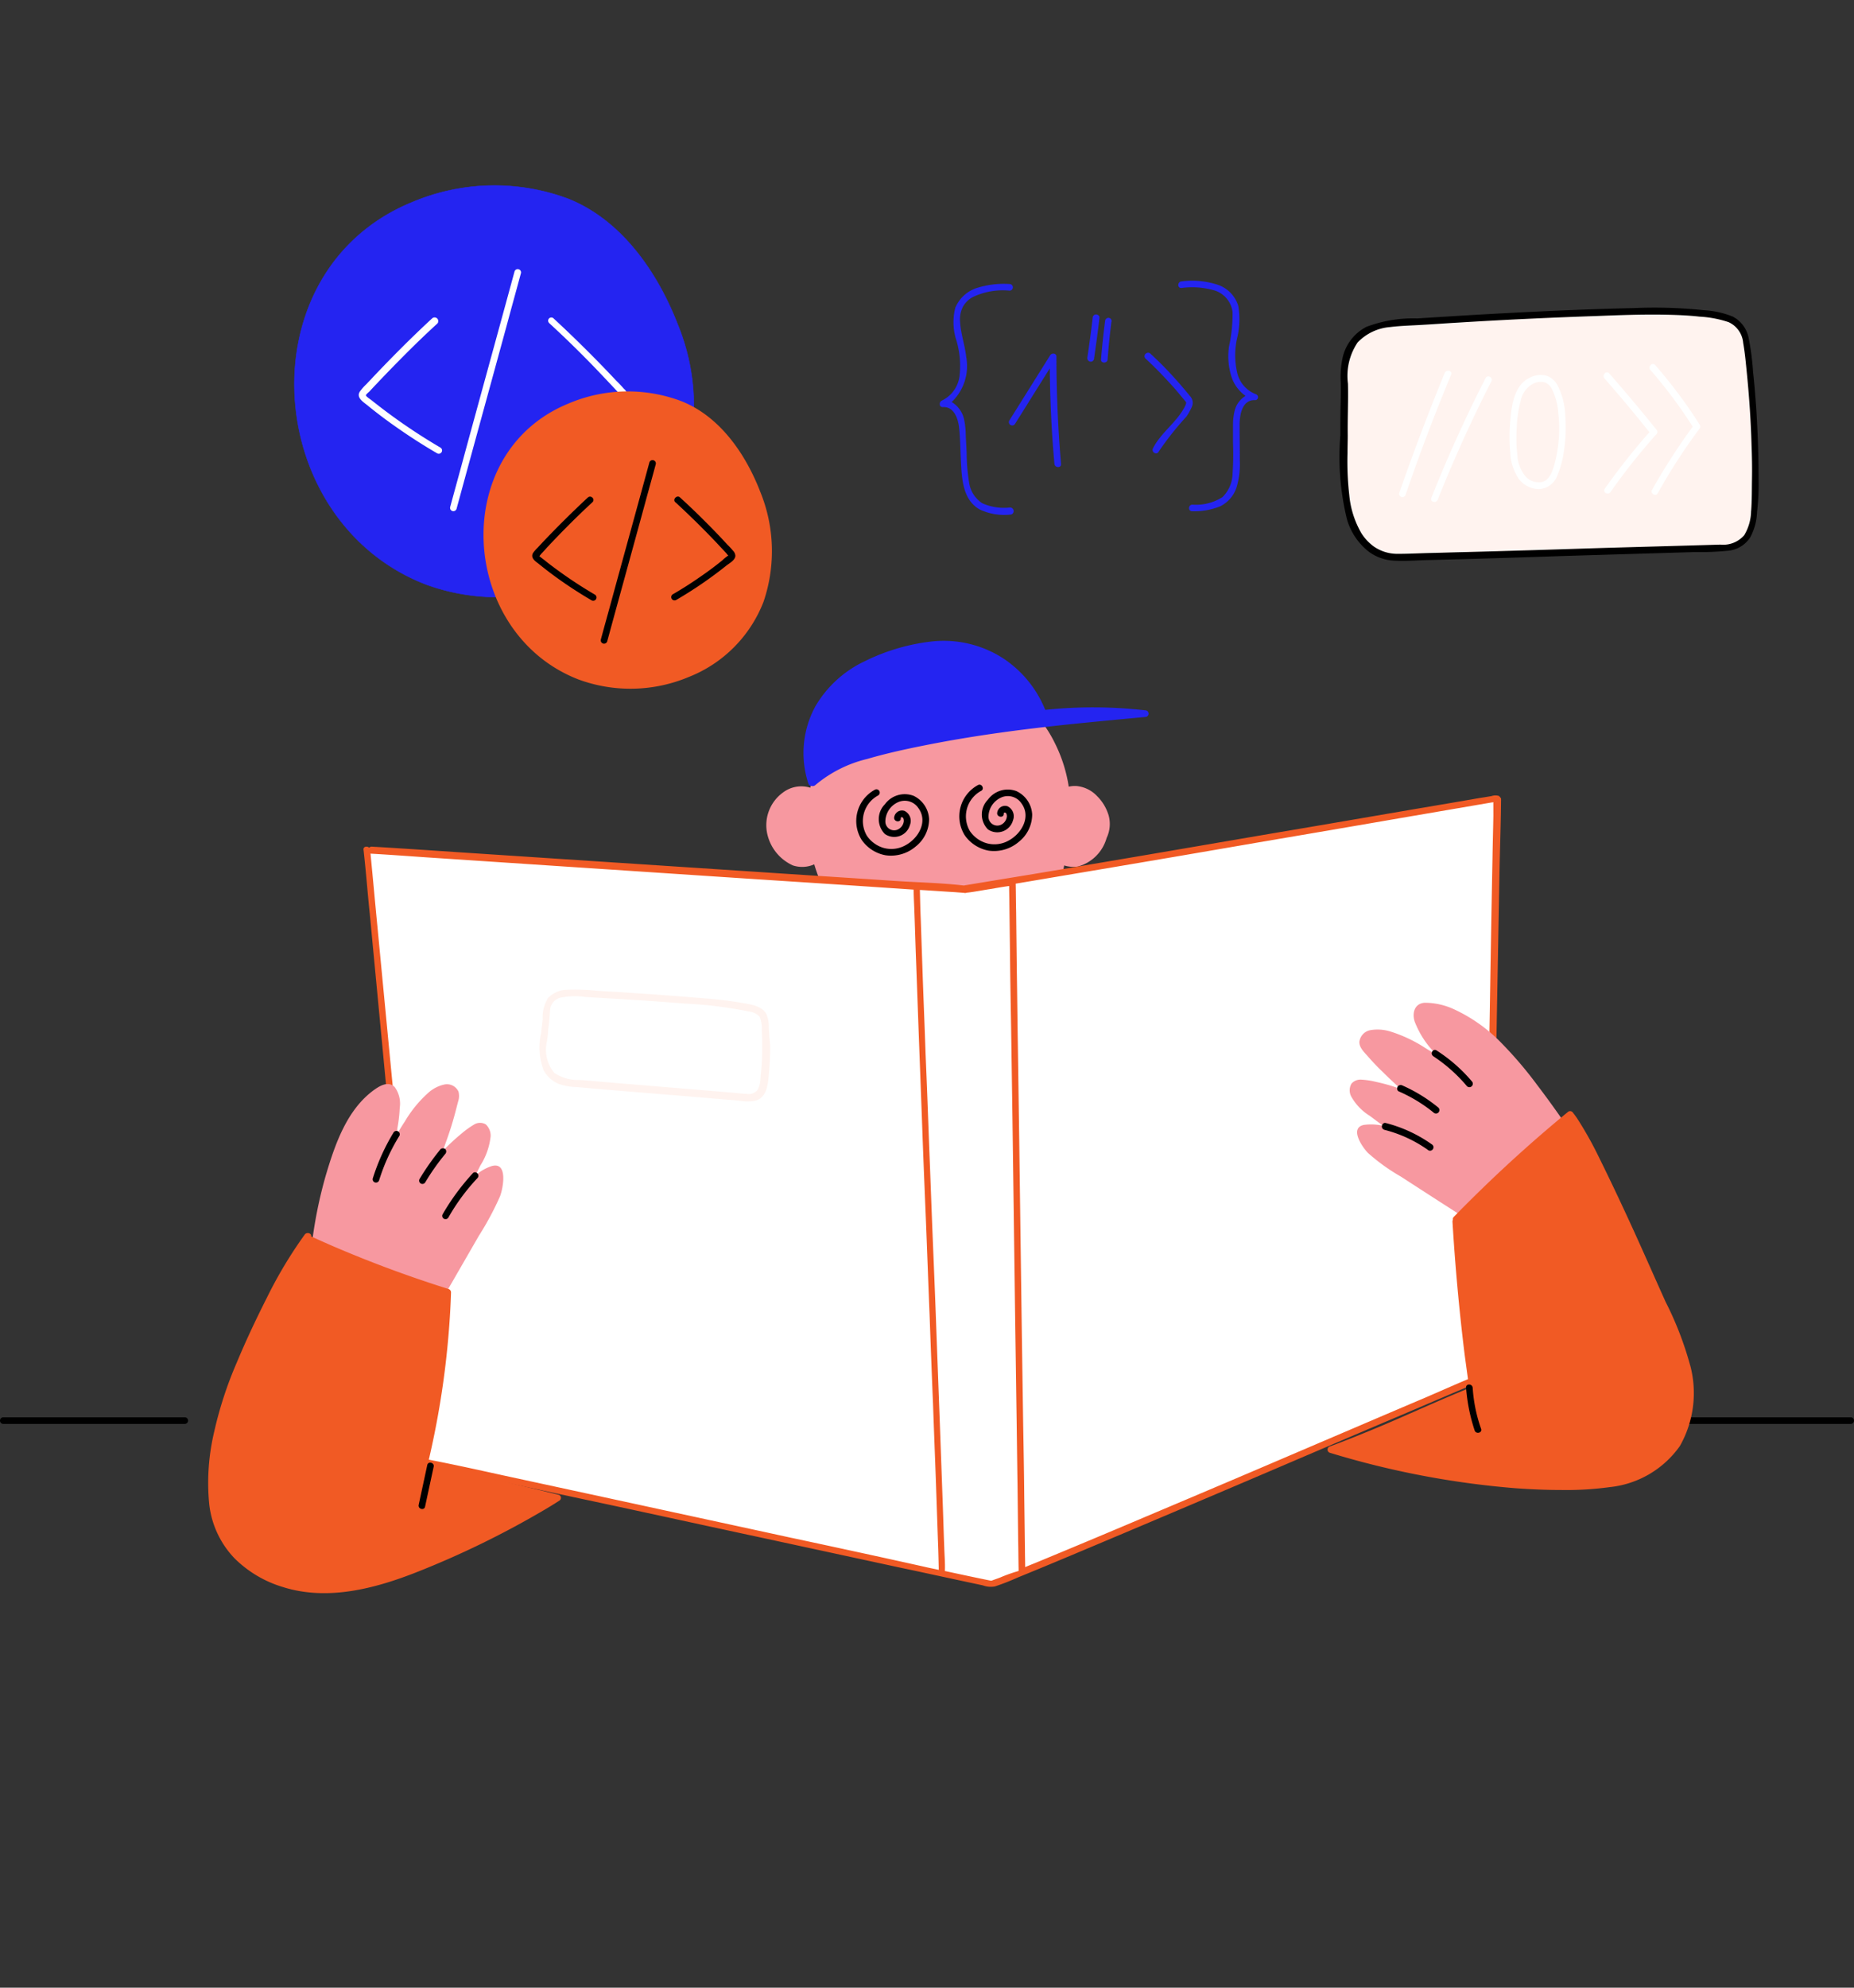 <svg xmlns="http://www.w3.org/2000/svg" width="140" height="150" viewBox="0 0 140 150">
  <rect x="0" y="0" width="140" height="150" fill="#333333" stroke="none"/>
  <g id="illu-code" transform="translate(-318 -1585)">
    <rect id="Rechteck_66" data-name="Rechteck 66" width="140" height="150" transform="translate(318 1585)" fill="#fff" opacity="0"/>
    <g id="Gruppe_33" data-name="Gruppe 33" transform="translate(317.25 1594.813)">
      <path id="Pfad_25458" data-name="Pfad 25458" d="M34.173,14.548c-1.494-3.786-4.151-7.721-8.2-9.349a15.948,15.948,0,0,0-11.806.25C1.51,10.629,2.823,29.51,15.21,34.292A15.779,15.779,0,0,0,26.7,34.026a13.876,13.876,0,0,0,7.852-7.871,16.275,16.275,0,0,0-.382-11.607Z" transform="translate(17.705 0)" fill="#2424f1" stroke="#2424f1" stroke-miterlimit="10" stroke-width="0.034"/>
      <path id="Pfad_25459" data-name="Pfad 25459" d="M11.817,9.183C10.27,10.611,8.8,12.089,7.351,13.617c-.167.183-.332.348-.5.531a4,4,0,0,0-.5.564c-.3.449.232.78.547,1.031q1.158.946,2.392,1.794,1.395.972,2.889,1.842a.249.249,0,1,0,.249-.432A43.8,43.8,0,0,1,7.782,15.81c-.183-.147-.368-.283-.548-.432-.083-.066-.449-.3-.432-.382,0-.049.183-.216.233-.249.083-.083.166-.183.249-.265.166-.183.332-.349.5-.532q1-1.05,2.025-2.076Q10.979,10.7,12.2,9.583a.278.278,0,0,0-.382-.4Zm8.818.364q2.142,1.967,4.135,4.085c.332.348.663.7,1,1.063A1.172,1.172,0,0,1,26,14.96c.033.066.066-.049-.017.066a.362.362,0,0,1-.1.083l-.548.449q-1.1.874-2.258,1.677-1.315.9-2.69,1.71a.249.249,0,1,0,.249.432,40.879,40.879,0,0,0,5-3.42l.548-.448a.774.774,0,0,0,.368-.516.708.708,0,0,0-.266-.481q-.277-.319-.581-.614-1.06-1.131-2.159-2.225-1.254-1.254-2.557-2.458a.241.241,0,1,0-.348.332Zm-2.607-3.9c-1.262,4.634-2.541,9.266-3.8,13.882-.348,1.3-.714,2.607-1.062,3.9a.25.25,0,1,0,.482.133c1.262-4.633,2.54-9.266,3.8-13.882.348-1.3.714-2.607,1.062-3.9a.25.25,0,0,0-.481-.133Z" transform="translate(21.579 5.017)" fill="#fff"/>
      <path id="Pfad_25460" data-name="Pfad 25460" d="M14.7,23.112H1a.249.249,0,1,0,0,.5H14.7a.249.249,0,1,0,0-.5Zm125.8,0H126.8a.249.249,0,1,0,0,.5h13.7a.249.249,0,1,0,0-.5Z" transform="translate(0 74.031)"/>
      <path id="Pfad_25461" data-name="Pfad 25461" d="M38.353,22.482a3.4,3.4,0,0,0-.863-1.395,2.431,2.431,0,0,0-1.561-.747,2.153,2.153,0,0,0-.564.049c-.016-.066-.016-.133-.033-.2a11,11,0,0,0-1-3.055A9.8,9.8,0,0,0,29.817,12.6a9.4,9.4,0,0,0-6.41-.681,13.2,13.2,0,0,0-3.2,1.326A6.837,6.837,0,0,0,17.96,15.19c-.049.066-.083.133-.133.216a.221.221,0,0,0-.133.116,14.267,14.267,0,0,0-1.842,4.948,2.29,2.29,0,0,0-2.075.368,3.044,3.044,0,0,0-1.2,3.005,3.424,3.424,0,0,0,1.96,2.491,2.248,2.248,0,0,0,1.611-.083,13.011,13.011,0,0,0,1,2.441A9.521,9.521,0,0,0,22.1,33.277a11.585,11.585,0,0,0,3.371.564,11.24,11.24,0,0,0,3.072-.315,8.127,8.127,0,0,0,4.981-3.338,10.414,10.414,0,0,0,1.495-3.853,2.392,2.392,0,0,0,1.031.083,3.1,3.1,0,0,0,2.176-2.159,2.445,2.445,0,0,0,.13-1.777Z" transform="translate(46.088 29.163)" fill="#f798a0"/>
      <path id="Pfad_25462" data-name="Pfad 25462" d="M38.9,16.428a34.663,34.663,0,0,0-7.539-.034,8.439,8.439,0,0,0-3.122-3.852,8.285,8.285,0,0,0-5.429-1.312,15.292,15.292,0,0,0-5.115,1.511,8.52,8.52,0,0,0-3.684,3.371,7.381,7.381,0,0,0-.531,5.862.251.251,0,0,0,.282.167.27.27,0,0,0,.233-.067A9.536,9.536,0,0,1,17.91,20.1c1.594-.465,3.221-.81,4.863-1.129,3.421-.663,6.875-1.113,10.329-1.478,1.943-.2,3.886-.382,5.829-.564a.25.25,0,0,0-.034-.5Z" transform="translate(48.318 27.363)" fill="#2424f1"/>
      <path id="Pfad_25463" data-name="Pfad 25463" d="M18.22,14.226a1.86,1.86,0,0,0-2.143.648,1.594,1.594,0,0,0,0,2.242,1.233,1.233,0,0,0,1.894-.681.835.835,0,0,0-.416-1.063.593.593,0,0,0-.78.548c.033.315.531.332.5,0,0-.05.033-.083.1-.066.116.016.133.2.133.282a.775.775,0,0,1-.349.581.663.663,0,0,1-1.045-.564,1.611,1.611,0,0,1,1.062-1.478,1.236,1.236,0,0,1,1.428.481c.747,1.013.017,2.275-.963,2.806a2.185,2.185,0,0,1-1.677.2,2.306,2.306,0,0,1-1.246-.914,2.19,2.19,0,0,1,.847-3.038.249.249,0,0,0-.249-.432,2.685,2.685,0,0,0-.98,3.8,2.8,2.8,0,0,0,1.81,1.146,2.873,2.873,0,0,0,2.258-.663A2.645,2.645,0,0,0,19.416,16a2.063,2.063,0,0,0-1.2-1.779ZM27.2,15.653a2.057,2.057,0,0,0-1.2-1.776,1.857,1.857,0,0,0-2.142.648,1.594,1.594,0,0,0,0,2.242,1.233,1.233,0,0,0,1.893-.682.834.834,0,0,0-.415-1.062.593.593,0,0,0-.781.548c.033.315.532.332.5,0,0-.05.034-.083.1-.066.116.016.133.2.133.282a.777.777,0,0,1-.349.581A.667.667,0,0,1,23.9,15.8a1.612,1.612,0,0,1,1.062-1.478,1.238,1.238,0,0,1,1.428.482c.748,1.013.017,2.275-.963,2.806a2.181,2.181,0,0,1-1.677.2A2.3,2.3,0,0,1,22.5,16.9a2.19,2.19,0,0,1,.847-3.039c.282-.147.033-.6-.249-.432a2.686,2.686,0,0,0-.98,3.8,2.809,2.809,0,0,0,1.81,1.146,2.873,2.873,0,0,0,2.258-.663A2.647,2.647,0,0,0,27.2,15.653Z" transform="translate(51.492 36.008)"/>
      <path id="Pfad_25464" data-name="Pfad 25464" d="M6.386,17.475c.066.581,4.351,45.665,4.421,46.246l.066-.017c.564.033,42.161,9.136,42.726,9.166.8-.066,36.3-15.343,37.346-15.742.066-.581.747-42.925.81-43.506l-.033-.017c-.8.147-39.255,6.725-40.053,6.792l-.049.033c-.564-.033-44.3-2.906-44.87-2.939" transform="translate(22.046 36.843)" fill="#fff"/>
      <path id="Pfad_25465" data-name="Pfad 25465" d="M92.073,13.594a.938.938,0,0,0-.564.016c-.3.05-.6.1-.914.147-1.062.183-2.126.368-3.2.548-3.438.581-6.875,1.179-10.315,1.76-4.035.681-8.071,1.379-12.089,2.063-3.254.547-6.509,1.113-9.781,1.644-.913.147-1.81.3-2.726.448l-.6.1a1.4,1.4,0,0,0-.183.033h-.05c-1.743-.2-3.52-.233-5.264-.349-3.454-.232-6.926-.448-10.379-.681l-12.182-.8-10.644-.7c-1.96-.133-3.936-.266-5.894-.382-.116,0-.216-.017-.332-.017a.214.214,0,0,0-.183.083c-.147-.147-.465-.1-.432.147.183,1.594.3,3.188.465,4.765L7.851,33.4c.416,4.384.83,8.785,1.262,13.168q.548,5.729,1.1,11.475c.183,1.91.349,3.836.548,5.747a.28.28,0,0,0,.017.116.263.263,0,0,0,.315.249c.016,0,0,0,0-.017.016,0,.016,0,.05.017.083.016.147.033.232.049.282.05.548.116.83.167.98.2,1.943.415,2.906.614q4.708,1.021,9.431,2.025c3.869.83,7.721,1.677,11.59,2.505l10.61,2.292c2.126.448,4.234.913,6.36,1.362a1.719,1.719,0,0,0,.913.083,17.039,17.039,0,0,0,1.744-.681c2.657-1.079,5.314-2.21,7.957-3.321,3.62-1.528,7.257-3.072,10.876-4.617,3.421-1.461,6.825-2.922,10.246-4.367,1.989-.847,4.068-1.744,6.011-2.557.133-.05.266-.116.4-.166a.27.27,0,0,0,.183-.25A11.167,11.167,0,0,0,91.459,56c.017-1.063.05-2.143.066-3.2.067-3.438.133-6.875.183-10.329.067-4.118.147-8.252.216-12.371q.1-5.4.2-10.81c.033-1.793.1-3.587.116-5.378v-.116a.625.625,0,0,0-.167-.2Zm-53.37,56c-3.885-.847-7.755-1.678-11.641-2.524L16.9,64.873c-1.826-.4-3.67-.81-5.5-1.163-.049-.016-.116-.016-.166-.033-.167-1.511-.282-3.021-.432-4.516L9.76,48.183C9.344,43.8,8.929,39.4,8.5,35.015Q7.949,29.286,7.4,23.54c-.183-1.86-.349-3.736-.532-5.6a.185.185,0,0,0,.1.016c1.411.083,2.806.183,4.217.282l9.781.648,12.076.8c3.72.249,7.422.482,11.142.731l3.7.249c0,.516.033,1.031.05,1.547.049,1.278.083,2.557.133,3.836l.2,5.513.249,6.625C48.6,40.6,48.7,43,48.8,45.4c.1,2.424.183,4.849.283,7.273.083,2.275.166,4.55.265,6.842.066,1.943.147,3.886.216,5.829l.147,4.284c.033.747.05,1.494.066,2.225V72c-.368-.083-.73-.147-1.079-.233-3.352-.748-6.676-1.464-10-2.176Zm15.742,2.972c-.2.083-.415.147-.631.232-.017,0-.033.017-.05.017H53.7c-1.162-.233-2.308-.482-3.47-.731A.153.153,0,0,0,50.244,72c.017-.547-.033-1.113-.049-1.66-.05-1.279-.083-2.557-.133-3.836l-.2-5.513-.249-6.626c-.083-2.408-.183-4.816-.282-7.206-.1-2.425-.183-4.849-.282-7.273-.083-2.274-.167-4.55-.266-6.841-.066-1.943-.147-3.886-.216-5.829l-.147-4.284c-.033-.747-.049-1.494-.066-2.225v-.017c.88.05,1.76.116,2.64.167l.648.049c.05,0,.083.017.133.017a.694.694,0,0,0,.147-.033h.049c.565-.066,1.129-.183,1.695-.266.482-.083.947-.166,1.428-.232,0,.448.017.9.017,1.326l.049,3.819c.017,1.86.05,3.7.083,5.563l.1,6.742.1,7.389.1,7.441.1,6.941c.033,1.96.05,3.936.083,5.894l.049,4.284c.017.714.017,1.412.033,2.126v.166a12.236,12.236,0,0,0-1.362.481ZM91.658,15.106c-.017,1.062-.05,2.142-.066,3.2q-.1,5.157-.183,10.328c-.066,4.118-.147,8.252-.216,12.371l-.2,10.81c-.016,1.2-.049,2.391-.066,3.587a15.486,15.486,0,0,0-.05,1.744c-1.428.564-2.839,1.2-4.25,1.81-3.172,1.345-6.344,2.707-9.5,4.052q-5.526,2.367-11.059,4.7-4.508,1.916-9.034,3.786c-.249.1-.5.2-.73.3,0-.448-.017-.9-.017-1.345l-.05-3.819c-.016-1.86-.049-3.7-.083-5.563l-.1-6.742-.1-7.389-.1-7.441-.1-6.941c-.033-1.959-.05-3.935-.083-5.894l-.049-4.284c-.017-.714-.017-1.411-.033-2.126v-.033l6.526-1.1q5.939-1,11.873-2.026,5.579-.946,11.159-1.91l6.426-1.1a.147.147,0,0,0,.083-.017Zm.232-1.046C91.991,14.043,91.957,14.076,91.89,14.06Z" transform="translate(21.859 36.656)" fill="#f15a24"/>
      <path id="Pfad_25466" data-name="Pfad 25466" d="M26.356,60.22a2.326,2.326,0,0,0-.2-1.062c-.382-.631-1.326-.714-1.976-.83-.884-.147-1.76-.249-2.641-.315-1.793-.147-3.57-.283-5.363-.4-.9-.066-1.81-.116-2.707-.167a16.2,16.2,0,0,0-2.375-.083,2.03,2.03,0,0,0-1.412.631,2.756,2.756,0,0,0-.4,1.594c-.034.348-.083.681-.116,1.031a4.885,4.885,0,0,0,.183,2.806,2.274,2.274,0,0,0,1.2,1.062,4.337,4.337,0,0,0,1.229.216c.449.033.9.083,1.345.116,3.271.282,6.526.531,9.8.814.432.033.863.066,1.3.116a3.233,3.233,0,0,0,1.129-.016c.7-.2.88-.88.963-1.528a23.485,23.485,0,0,0,.147-2.64C26.406,61.083,26.39,60.651,26.356,60.22Zm-.531,2.657c-.016.4-.066.814-.1,1.212a1.818,1.818,0,0,1-.216.83.855.855,0,0,1-.83.3c-.4-.016-.78-.066-1.179-.1l-9.017-.749-2.358-.2a3.233,3.233,0,0,1-1.959-.531,2.7,2.7,0,0,1-.548-2.425c.017-.2.05-.382.066-.581.017-.332.067-.648.1-.98.033-.266.033-.548.066-.83a1.031,1.031,0,0,1,.78-.864,5.567,5.567,0,0,1,1.893-.05l2.491.147q2.491.147,4.981.349a31.675,31.675,0,0,1,4.863.6,1.292,1.292,0,0,1,.8.382,2.236,2.236,0,0,1,.166,1.046,19.84,19.84,0,0,1,0,2.445ZM69.8,15.5c-.034,2.789-.382,7.7,2.806,9a4.844,4.844,0,0,0,1.827.216c8.535-.216,15.111-.465,23.646-.681a2.838,2.838,0,0,0,1.826-.481c.763-.648.88-1.91.913-3.021a80.466,80.466,0,0,0-.581-11.508,3.626,3.626,0,0,0-.448-1.594,2.6,2.6,0,0,0-1.893-.98,37.767,37.767,0,0,0-7.24-.282c-5.7.167-11.391.465-17.087.864-2.242.147-3.87,1.3-3.753,4.185.05,1.428-.05,2.358-.016,4.284" transform="translate(32.446 7.516)" fill="#fff3ef"/>
      <path id="Pfad_25467" data-name="Pfad 25467" d="M52.957,18.966c0-1.793-.066-3.6-.182-5.4-.067-.88-.133-1.76-.233-2.64a18.867,18.867,0,0,0-.332-2.557,2.316,2.316,0,0,0-1.2-1.628,6.8,6.8,0,0,0-2.159-.481A36.189,36.189,0,0,0,43.493,6.1c-3.62.083-7.257.249-10.876.449-1.81.1-3.637.216-5.447.332a9.924,9.924,0,0,0-3.819.631A3.479,3.479,0,0,0,21.557,9.8a7.009,7.009,0,0,0-.147,1.943c.017.6,0,1.2-.016,1.777-.017.73-.017,1.461-.017,2.175a19.863,19.863,0,0,0,.5,6.344,4.774,4.774,0,0,0,1.71,2.49,3.532,3.532,0,0,0,1.893.631c.88.049,1.76-.033,2.641-.05,3.338-.083,6.658-.183,10-.3l10.013-.3a21.145,21.145,0,0,0,2.505-.1A2.216,2.216,0,0,0,52.327,23.4a4.338,4.338,0,0,0,.516-1.927A18.2,18.2,0,0,0,52.957,18.966Zm-.564,2.441a3.642,3.642,0,0,1-.516,1.826,2.085,2.085,0,0,1-1.794.715c-3.271.1-6.526.182-9.8.282-3.155.1-6.327.2-9.482.282-.847.016-1.677.049-2.524.066s-1.677.066-2.524.066a3.121,3.121,0,0,1-1.842-.548,3.653,3.653,0,0,1-.947-1.012,7.037,7.037,0,0,1-.914-2.873,22.5,22.5,0,0,1-.133-3.168c0-.449.017-.9.017-1.345-.017-1.3.049-2.607.016-3.9a4.514,4.514,0,0,1,.731-3.106,3.81,3.81,0,0,1,2.458-1.162c.81-.1,1.627-.116,2.441-.167.88-.049,1.76-.116,2.64-.166q5.256-.324,10.512-.5c1.727-.067,3.453-.133,5.18-.1.864.017,1.727.05,2.591.147a8.266,8.266,0,0,1,2.192.416,1.894,1.894,0,0,1,1.1,1.56c.147.83.216,1.678.3,2.505.167,1.727.283,3.454.332,5.181.033.88.05,1.744.033,2.624-.013.768,0,1.582-.063,2.379Z" transform="translate(80.586 7.338)"/>
      <path id="Pfad_25468" data-name="Pfad 25468" d="M19.121,29.064a3.48,3.48,0,0,0-1.245.715c.116-.249.249-.5.368-.748a5.112,5.112,0,0,0,.78-2.21,1.166,1.166,0,0,0-.368-.9.862.862,0,0,0-.913.033,6.754,6.754,0,0,0-.9.648q-.427.351-.83.731c-.216.2-.416.4-.614.614.183-.5.368-1,.531-1.494s.315-1.013.449-1.527c.066-.25.133-.516.2-.764a1.307,1.307,0,0,0,.017-.714.958.958,0,0,0-1.079-.532,2.672,2.672,0,0,0-1.229.648,9.05,9.05,0,0,0-1.744,2.143c-.249.368-.465.747-.7,1.129a10.626,10.626,0,0,0,.315-2.158,2.125,2.125,0,0,0-.382-1.578c-.482-.465-1.1-.1-1.547.216-2.075,1.495-2.972,4.152-3.669,6.509a33.533,33.533,0,0,0-1.014,4.953c-.033.249.249.295.4.182l2.424,2.89a.274.274,0,0,0,.1.449c1.96.714,3.919,1.461,5.846,2.274a.245.245,0,0,0,.282-.116l3.537-6.128a22.268,22.268,0,0,0,1.594-2.972C19.969,30.742,20.35,28.733,19.121,29.064ZM100.4,26.209c-.764-1.113-1.547-2.21-2.358-3.271a29.7,29.7,0,0,0-2.657-3.122,11.936,11.936,0,0,0-3.635-2.59,5.271,5.271,0,0,0-2.192-.482c-.764.05-.963.764-.764,1.4a6.917,6.917,0,0,0,1.362,2.21c.083.1.183.2.266.3l-.747-.449a10.636,10.636,0,0,0-2.773-1.311,3.279,3.279,0,0,0-1.445-.083,1.023,1.023,0,0,0-.83.864c-.033.465.4.83.681,1.163q.524.6,1.1,1.146.662.659,1.362,1.278c-.249-.083-.482-.166-.731-.249q-.575-.173-1.162-.3a6.042,6.042,0,0,0-1.1-.166.9.9,0,0,0-.747.3A.992.992,0,0,0,84,23.8a4.012,4.012,0,0,0,1.411,1.478l1,.747a4.126,4.126,0,0,0-1.429-.066c-1.146.216-.133,1.695.3,2.126a14.583,14.583,0,0,0,2.474,1.776c1,.648,2.009,1.3,3.006,1.943,1.146.731,2.291,1.478,3.437,2.21a.252.252,0,0,0,.3-.033c1.345-1.594,2.726-3.168,4.151-4.7A.242.242,0,0,0,98.6,28.9l1.444-2.341C100.255,26.656,100.571,26.441,100.4,26.209Z" transform="translate(18.775 49.116)" fill="#f798a0"/>
      <path id="Pfad_25469" data-name="Pfad 25469" d="M14.04,26.779a17.433,17.433,0,0,0-2.274,3.089.249.249,0,1,0,.432.249,15.423,15.423,0,0,1,2.192-2.972c.232-.249-.133-.6-.349-.368ZM11.6,24.969a18.885,18.885,0,0,0-1.579,2.241.249.249,0,0,0,.432.249,17.278,17.278,0,0,1,1.511-2.142.278.278,0,0,0,0-.368.3.3,0,0,0-.368.017ZM8.063,23.693A15.687,15.687,0,0,0,6.485,27.18a.25.25,0,0,0,.481.133,14.581,14.581,0,0,1,1.528-3.354.254.254,0,0,0-.432-.266Zm74.79-.2A9.881,9.881,0,0,1,86.141,25a.26.26,0,0,0,.368-.368,10.524,10.524,0,0,0-3.52-1.644c-.3-.083-.432.4-.133.5ZM83.965,20.6a11.42,11.42,0,0,1,2.624,1.594.26.26,0,1,0,.368-.368,11.789,11.789,0,0,0-2.726-1.677.28.28,0,0,0-.349.083C83.817,20.364,83.833,20.546,83.965,20.6Zm2.606-2.652a11.75,11.75,0,0,1,2.54,2.258.26.26,0,0,0,.368-.368,11.853,11.853,0,0,0-2.657-2.325c-.266-.183-.531.249-.249.432Z" transform="translate(22.411 51.949)"/>
      <path id="Pfad_25470" data-name="Pfad 25470" d="M30.405,47.361c-2.624-.648-5.247-1.278-7.887-1.826-.416-.083-.81-.166-1.229-.249-.216-.05-.432-.083-.648-.133-.05,0-.083-.017-.133-.017A65.2,65.2,0,0,0,22.12,35.023q.12-1.467.166-2.939a.269.269,0,0,0-.183-.249q-4.209-1.32-8.27-3.038c-.714-.3-1.411-.614-2.109-.93.05-.249-.332-.349-.481-.147A33.273,33.273,0,0,0,8.4,32.452c-.814,1.611-1.594,3.254-2.292,4.932A29.176,29.176,0,0,0,4.4,42.615a16.664,16.664,0,0,0-.382,5.364,7.022,7.022,0,0,0,1.909,4.168,8.741,8.741,0,0,0,3.654,2.175c3.354,1.063,6.926.133,10.094-1.113a68.562,68.562,0,0,0,9.614-4.682q.59-.343,1.163-.714a.242.242,0,0,0-.048-.452ZM20.312,45.053ZM115.857,37.6A25.159,25.159,0,0,0,114,32.8c-1.046-2.325-2.059-4.649-3.139-6.957q-.938-2.021-1.926-4.018a27.39,27.39,0,0,0-1.628-2.89c-.1-.147-.216-.3-.332-.448a.259.259,0,0,0-.368,0q-3.508,2.884-6.758,6.061-.922.9-1.842,1.842a.228.228,0,0,0-.066.216.306.306,0,0,0-.033.133q.3,5.01.913,10c.116.864.233,1.71.349,2.574-2.674,1.079-5.28,2.325-7.957,3.4-.847.349-1.695.681-2.557,1a.25.25,0,0,0,0,.481,66.112,66.112,0,0,0,14.015,2.674c1.163.083,2.308.133,3.471.133a24.15,24.15,0,0,0,3.636-.216,7.418,7.418,0,0,0,5.3-3.1,8.1,8.1,0,0,0,.785-6.076Z" transform="translate(12.522 55.628)" fill="#f15a24"/>
      <path id="Pfad_25471" data-name="Pfad 25471" d="M7.839,28.684c-.216,1-.432,2.01-.648,3.006-.066.315.416.448.482.133.216-1,.432-2.009.648-3.005C8.4,28.5,7.906,28.369,7.839,28.684Zm78.444-5.828a13.39,13.39,0,0,0,.648,3.221c.1.3.6.183.482-.133a11.477,11.477,0,0,1-.631-3.072c-.016-.349-.531-.349-.5-.016Z" transform="translate(25.175 72.062)"/>
      <path id="Pfad_25472" data-name="Pfad 25472" d="M29.044,14.828c-1.082-2.74-2.988-5.58-5.928-6.744a11.445,11.445,0,0,0-8.519.183c-9.132,3.738-8.186,17.371.766,20.825a11.374,11.374,0,0,0,8.3-.183,9.978,9.978,0,0,0,5.663-5.679,11.828,11.828,0,0,0-.285-8.4Z" transform="translate(29.078 12.374)" fill="#f15a24"/>
      <path id="Pfad_25473" data-name="Pfad 25473" d="M20.54,22.76a4.021,4.021,0,0,1-2.126-.316,2.235,2.235,0,0,1-1-1.594,14.224,14.224,0,0,1-.182-2.21c-.017-.448-.05-.9-.067-1.345a6.01,6.01,0,0,0-.133-1.213,2.04,2.04,0,0,0-.93-1.278,3.753,3.753,0,0,0,1.1-3.389c-.1-.9-.415-1.76-.465-2.657a2.094,2.094,0,0,1,.216-1.146,1.866,1.866,0,0,1,.748-.731A5.266,5.266,0,0,1,20.473,6.4a.249.249,0,0,0,0-.5,6.758,6.758,0,0,0-2.574.332A2.648,2.648,0,0,0,16.372,7.7a4.449,4.449,0,0,0,.1,2.505,6.685,6.685,0,0,1,.216,2.69,2.38,2.38,0,0,1-1.312,1.793c-.249.1-.249.516.066.5.814-.049,1.129.83,1.213,1.495.1.88.1,1.776.147,2.657.066,1.278.147,2.856,1.411,3.57a4.347,4.347,0,0,0,2.392.382.272.272,0,0,0-.064-.526Zm18.514-8.552a2.271,2.271,0,0,1-1.362-1.495,5.808,5.808,0,0,1-.049-2.673,6.028,6.028,0,0,0,.1-2.491A2.442,2.442,0,0,0,36.315,6a6.162,6.162,0,0,0-2.856-.3c-.315.017-.332.531,0,.5A5.98,5.98,0,0,1,36,6.4a1.962,1.962,0,0,1,1.312,1.611,11.366,11.366,0,0,1-.266,2.591,5.076,5.076,0,0,0,.233,2.441,2.884,2.884,0,0,0,1.013,1.3,1.829,1.829,0,0,0-.8,1.031,4.439,4.439,0,0,0-.147,1.163v1.345a21.967,21.967,0,0,1-.033,2.341,2.56,2.56,0,0,1-.764,1.76,3.731,3.731,0,0,1-2.275.565c-.332.016-.332.516,0,.5a5.249,5.249,0,0,0,2.092-.368,2.423,2.423,0,0,0,1.262-1.478,6.189,6.189,0,0,0,.233-1.989c0-.9-.017-1.777-.017-2.674,0-.714.166-1.877,1.113-1.877a.229.229,0,0,0,.1-.447Z" transform="translate(56.512 5.721)" fill="#2424f1"/>
      <path id="Pfad_25474" data-name="Pfad 25474" d="M19.382,9.24q-1.547,2.467-3.089,4.932a.249.249,0,1,0,.432.249c.88-1.395,1.743-2.789,2.624-4.184.016,2.408.133,4.816.348,7.206.033.315.531.332.5,0-.232-2.69-.348-5.378-.348-8.087C19.868,9.107,19.515,9.041,19.382,9.24Zm3.454-3.072a.255.255,0,0,0-.249.249q-.175,1.494-.4,2.989a.273.273,0,0,0,.183.315.252.252,0,0,0,.315-.183c.147-1.046.3-2.092.415-3.139.017-.116-.133-.232-.265-.232Zm1.01.265a.253.253,0,0,0-.316.183c-.133.98-.232,1.96-.315,2.94-.016.332.482.315.5,0,.066-.931.167-1.877.282-2.806A.236.236,0,0,0,23.847,6.434Zm6.1,5.912q-.646-.8-1.345-1.561-.793-.867-1.66-1.66c-.233-.216-.6.133-.368.368q.917.851,1.76,1.777c.265.282.531.581.78.884.133.166.266.315.4.481.05.066.133.133.133.216a1.355,1.355,0,0,1-.083.233c-.6,1.212-1.81,1.976-2.425,3.188-.147.282.282.548.432.249a22.944,22.944,0,0,1,2.092-2.641,4.3,4.3,0,0,0,.4-.714.737.737,0,0,0-.113-.821Z" transform="translate(60.675 7.749)" fill="#2424f1"/>
      <path id="Pfad_25475" data-name="Pfad 25475" d="M13.128,11.23q-1.735,1.618-3.371,3.338c-.133.147-.283.3-.416.448a2.594,2.594,0,0,0-.348.4c-.2.348.133.6.382.78q.886.725,1.826,1.379,1.077.749,2.21,1.412a.249.249,0,0,0,.249-.432,33.335,33.335,0,0,1-3.5-2.358c-.133-.1-.265-.216-.4-.315-.067-.05-.147-.116-.216-.166-.017-.017-.067-.067-.083-.067-.017-.033-.033-.033-.033.017-.017.033-.017.033,0,.017.033,0,.147-.167.183-.2.049-.066.116-.116.166-.183.133-.133.249-.282.382-.415q.743-.792,1.511-1.561.879-.882,1.794-1.727c.265-.232-.1-.581-.332-.368Zm6.609.349q1.594,1.468,3.089,3.038l.747.8c.05.05.116.166.183.2.05.033-.017.033.017,0,.049-.066-.067.017-.05,0a2.828,2.828,0,0,0-.432.349q-.82.667-1.695,1.262-1,.7-2.042,1.3a.249.249,0,1,0,.249.432,31.212,31.212,0,0,0,3.786-2.591c.232-.183.681-.416.681-.748a.575.575,0,0,0-.167-.368,5.493,5.493,0,0,0-.432-.465q-.8-.874-1.644-1.711-.947-.955-1.943-1.86c-.216-.2-.581.147-.348.368ZM17.777,8.59c-.946,3.469-1.909,6.941-2.856,10.411-.266.98-.548,1.976-.81,2.956a.25.25,0,0,0,.481.133c.947-3.47,1.91-6.941,2.856-10.411.265-.98.547-1.976.81-2.956a.25.25,0,1,0-.482-.133Z" transform="translate(32.008 16.503)"/>
      <path id="Pfad_25476" data-name="Pfad 25476" d="M25.7,7.2q-1.842,4.483-3.437,9.067a.25.25,0,0,0,.481.133q1.569-4.583,3.438-9.067C26.318,7.036,25.836,6.9,25.7,7.2Zm3.089.382q-2.266,4.434-4.1,9.05c-.116.3.368.432.482.133q1.818-4.558,4.052-8.934C29.373,7.55,28.942,7.3,28.792,7.584Zm5.4.5a1.466,1.466,0,0,0-.83-.681,1.7,1.7,0,0,0-1.146.116c-1.262.516-1.462,2.109-1.561,3.3a12.947,12.947,0,0,0,0,2.408,3.78,3.78,0,0,0,.648,1.976,1.943,1.943,0,0,0,1.528.764,1.558,1.558,0,0,0,1.378-1.031,7.583,7.583,0,0,0,.532-2.109,11.351,11.351,0,0,0,.066-2.375,5.369,5.369,0,0,0-.614-2.372Zm-.233,6.111c-.133.465-.332,1.031-.83,1.213a1.331,1.331,0,0,1-1.326-.4,2.75,2.75,0,0,1-.614-1.594,11.663,11.663,0,0,1-.049-2.009,9.11,9.11,0,0,1,.3-2.109,1.857,1.857,0,0,1,.931-1.279,1.258,1.258,0,0,1,.847-.116.984.984,0,0,1,.581.516,4.873,4.873,0,0,1,.481,1.826A10.261,10.261,0,0,1,33.956,14.192Zm7.738-2.706q-1.737-2.165-3.57-4.251c-.216-.249-.564.116-.368.368,1.163,1.326,2.308,2.69,3.4,4.068a49.325,49.325,0,0,0-3.371,4.267c-.182.265.25.516.432.249a47.982,47.982,0,0,1,3.438-4.334.249.249,0,0,0,.036-.368Z" transform="translate(84.144 11.133)" fill="#fff"/>
      <path id="Pfad_25477" data-name="Pfad 25477" d="M29.907,11.529a37.573,37.573,0,0,0-3.371-4.516c-.216-.249-.565.116-.368.365a35.187,35.187,0,0,1,3.2,4.284A47.592,47.592,0,0,0,26.3,16.428c-.166.282.282.547.432.249a44.55,44.55,0,0,1,3.161-4.88A.259.259,0,0,0,29.907,11.529Z" transform="translate(99.203 10.724)" fill="#fff"/>
    </g>
  </g>
</svg>
